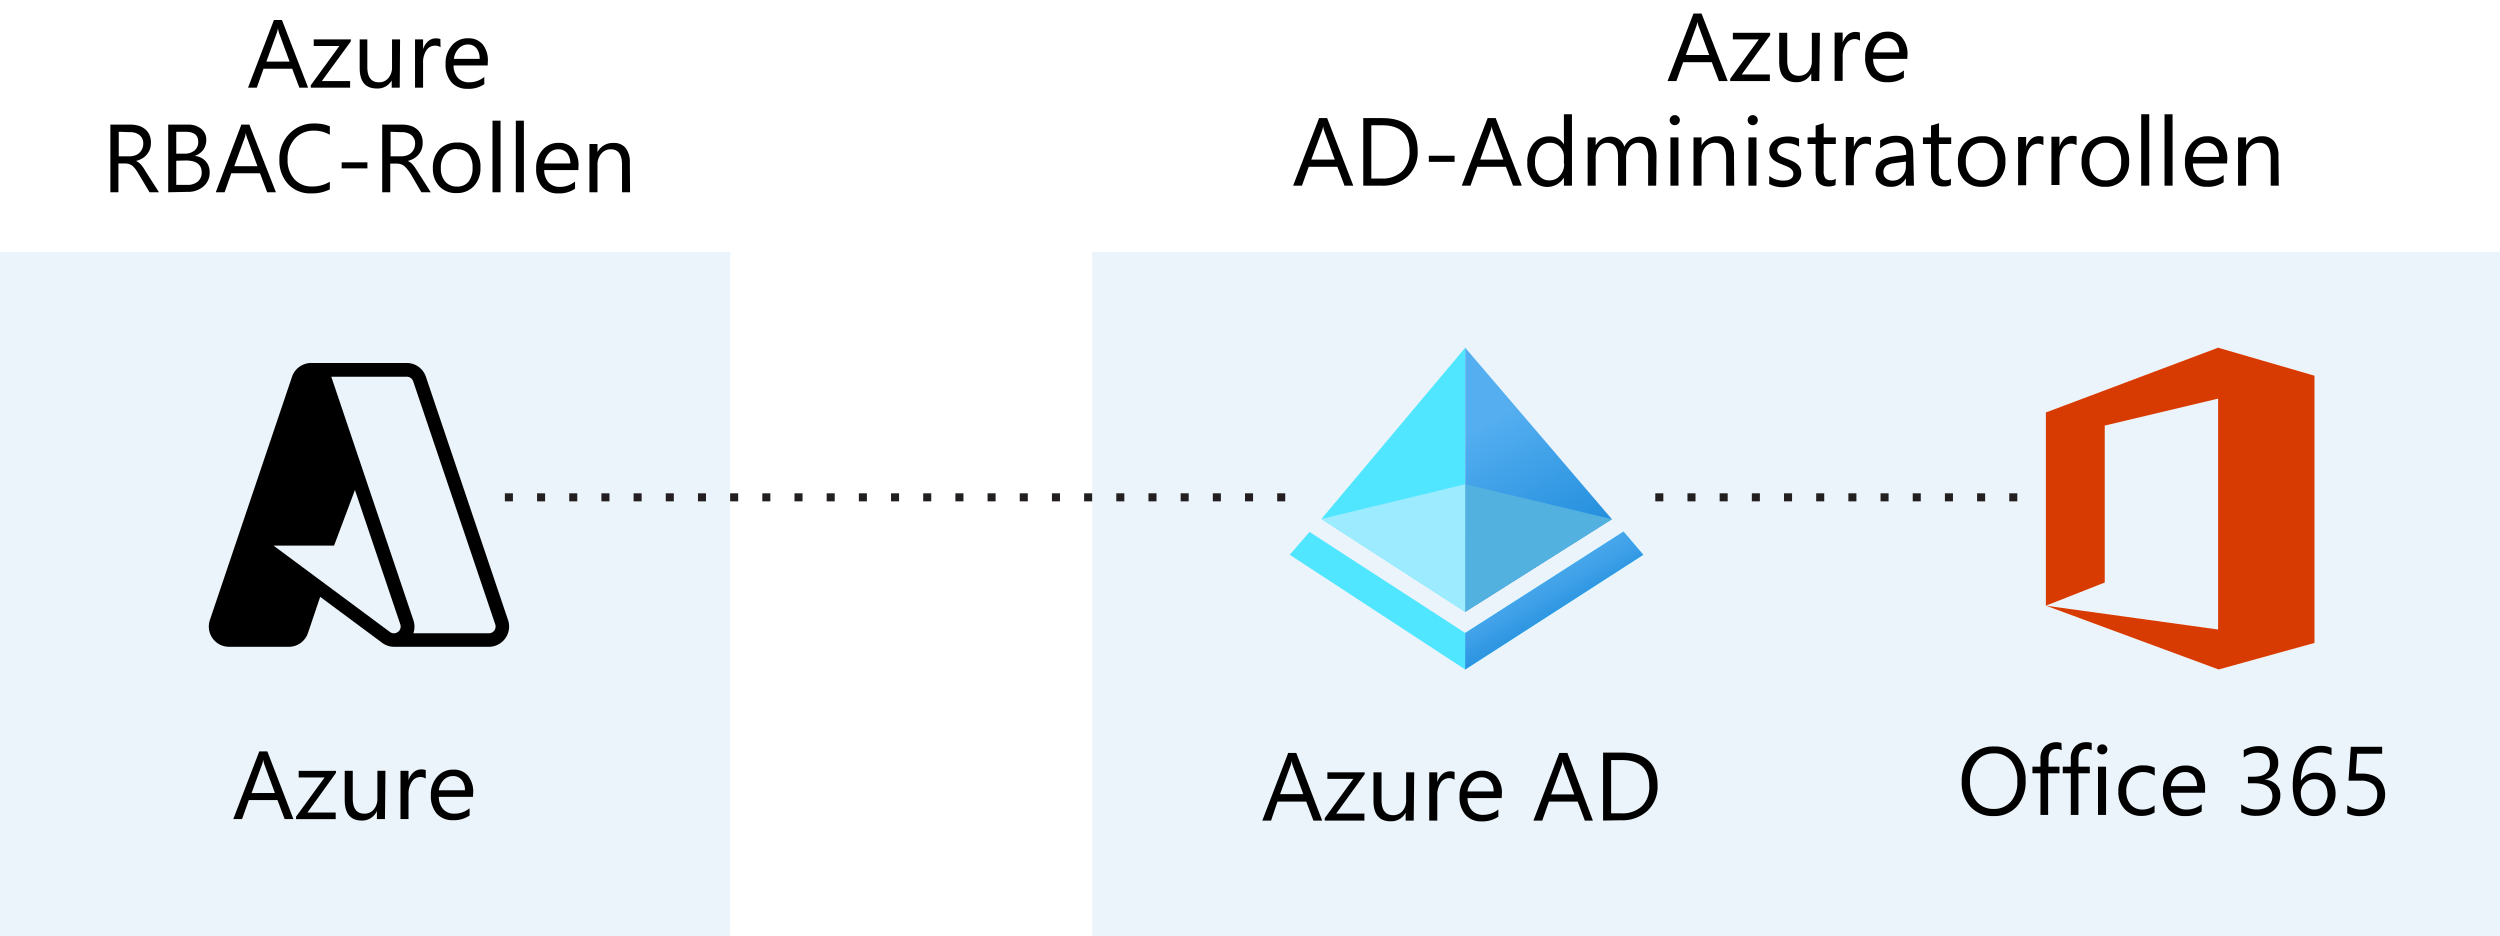 <svg xmlns="http://www.w3.org/2000/svg" xmlns:xlink="http://www.w3.org/1999/xlink" viewBox="0 0 310.76 116.32"><defs><style>.cls-1{fill:#fff;}.cls-2{fill:#0072c6;opacity:0.08;isolation:isolate;}.cls-3{fill:#d83b01;}.cls-4{fill:#50e6ff;}.cls-5{fill:url(#linear-gradient);}.cls-6{fill:#53b1e0;}.cls-7{fill:#9cebff;}.cls-8{fill:url(#linear-gradient-2);}.cls-9{fill:#231f20;}.cls-10{fill:#1e1e1e;}.cls-11{fill-rule:evenodd;}</style><linearGradient id="linear-gradient" x1="192.69" y1="328.39" x2="181.38" y2="306.98" gradientTransform="translate(0 -255.36)" gradientUnits="userSpaceOnUse"><stop offset="0" stop-color="#1988d9"/><stop offset="0.9" stop-color="#54aef0"/></linearGradient><linearGradient id="linear-gradient-2" x1="187.82" y1="322.17" x2="195.63" y2="335.65" gradientTransform="translate(0 -255.36)" gradientUnits="userSpaceOnUse"><stop offset="0.1" stop-color="#54aef0"/><stop offset="0.29" stop-color="#4fabee"/><stop offset="0.51" stop-color="#41a2e9"/><stop offset="0.74" stop-color="#2a93e0"/><stop offset="0.88" stop-color="#1988d9"/></linearGradient></defs><g id="source"><rect id="rect234" class="cls-1" x="-0.56" width="311.32" height="116.32"/><g id="g240"><rect id="rect236" class="cls-1" y="31.32" width="90.76" height="85"/><rect id="rect238" class="cls-2" y="31.32" width="90.76" height="85"/></g><g id="g246"><rect id="rect242" class="cls-1" x="135.76" y="31.32" width="175" height="85"/><rect id="rect244" class="cls-2" x="135.76" y="31.32" width="175" height="85"/></g><g id="g258"><polygon id="polygon254" class="cls-1" points="254.31 51.27 254.32 75.29 261.62 72.44 261.62 52.89 275.77 49.5 275.77 78.25 254.33 75.29 275.77 83.21 275.77 83.22 287.67 79.92 287.67 79.89 287.68 79.89 287.68 79.89 287.67 79.88 287.67 46.66 275.77 43.22 254.37 51.26 254.31 51.27"/><polygon id="polygon256" class="cls-3" points="275.78 83.22 254.32 75.29 275.72 78.25 275.72 49.55 261.63 52.9 261.63 72.41 254.31 75.29 254.31 51.27 275.72 43.22 287.7 46.7 287.7 79.92 275.78 83.22"/></g><g id="g274"><polygon id="polygon260" class="cls-4" points="201.81 66.08 204.27 68.96 182.13 83.22 160.32 68.96 162.78 66.12 182.13 78.68 201.81 66.08"/><polygon id="polygon262" class="cls-1" points="200.37 64.54 182.13 76.06 164.25 64.51 182.13 43.22 200.37 64.54"/><polygon id="polygon264" class="cls-4" points="164.25 64.51 182.13 43.22 182.13 76.06 164.25 64.51"/><polygon id="polygon266" class="cls-5" points="200.37 64.54 182.13 43.22 182.13 76.06 200.37 64.54"/><polygon id="polygon268" class="cls-6" points="182.13 76.06 182.13 60.19 200.37 64.54 182.13 76.06"/><polygon id="polygon270" class="cls-7" points="182.13 60.19 182.13 76.06 164.25 64.51 182.13 60.19"/><polygon id="polygon272" class="cls-8" points="201.81 66.08 182.13 78.68 182.13 83.22 204.27 68.96 201.81 66.08"/></g><path id="path276" class="cls-9" d="M159.76,62.32h-1v-1h1Zm-4,0h-1v-1h1Zm-4,0h-1v-1h1Zm-4,0h-1v-1h1Zm-4,0h-1v-1h1Zm-4,0h-1v-1h1Zm-4,0h-1v-1h1Zm-4,0h-1v-1h1Zm-4,0h-1v-1h1Zm-4,0h-1v-1h1Zm-4,0h-1v-1h1Zm-4,0h-1v-1h1Zm-4,0h-1v-1h1Zm-4,0h-1v-1h1Zm-4,0h-1v-1h1Zm-4,0h-1v-1h1Zm-4,0h-1v-1h1Zm-4,0h-1v-1h1Zm-4,0h-1v-1h1Zm-4,0h-1v-1h1Zm-4,0h-1v-1h1Zm-4,0h-1v-1h1Zm-4,0h-1v-1h1Zm-4,0h-1v-1h1Zm-4,0h-1v-1h1Z"/><path id="path278" class="cls-9" d="M250.76,62.32h-1v-1h1Zm-4,0h-1v-1h1Zm-4,0h-1v-1h1Zm-4,0h-1v-1h1Zm-4,0h-1v-1h1Zm-4,0h-1v-1h1Zm-4,0h-1v-1h1Zm-4,0h-1v-1h1Zm-4,0h-1v-1h1Zm-4,0h-1v-1h1Zm-4,0h-1v-1h1Zm-4,0h-1v-1h1Z"/><g id="Text"><g id="g291"><path id="path281" class="cls-10" d="M37.78,101.32H36.69L35.8,99H32.24l-.84,2.36H30.3L33.53,93h1Zm-2.3-3.24L34.16,94.5a3.5,3.5,0,0,1-.13-.56h0a3.53,3.53,0,0,1-.14.56l-1.3,3.58Z"/><path id="path283" class="cls-10" d="M43.07,95.59l-3.55,4.91H43v.82H38.11V101l3.55-4.88H38.44V95.3h4.63Z"/><path id="path285" class="cls-10" d="M49.17,101.32h-1v-.95h0a2,2,0,0,1-1.85,1.09c-1.43,0-2.14-.85-2.14-2.56V95.32h1v3.43c0,1.27.49,1.9,1.45,1.9a1.47,1.47,0,0,0,1.16-.52,2,2,0,0,0,.46-1.35V95.32h1Z"/><path id="path287" class="cls-10" d="M54.23,96.29a1.15,1.15,0,0,0-.72-.19,1.22,1.22,0,0,0-1,.58,2.59,2.59,0,0,0-.41,1.58v3.06h-1v-6h1v1.23h0a2.11,2.11,0,0,1,.63-1,1.41,1.41,0,0,1,.94-.36,1.58,1.58,0,0,1,.57.08Z"/><path id="path289" class="cls-10" d="M60.1,98.56H55.86a2.29,2.29,0,0,0,.54,1.55,1.88,1.88,0,0,0,1.42.54,2.87,2.87,0,0,0,1.86-.67v.9a3.37,3.37,0,0,1-2.09.58,2.52,2.52,0,0,1-2-.82,3.35,3.35,0,0,1-.72-2.3,3.28,3.28,0,0,1,.79-2.28,2.54,2.54,0,0,1,2-.88,2.28,2.28,0,0,1,1.83.76,3.26,3.26,0,0,1,.64,2.11Zm-1-.82a2,2,0,0,0-.41-1.29A1.35,1.35,0,0,0,57.62,96a1.57,1.57,0,0,0-1.16.48,2.16,2.16,0,0,0-.58,1.27Z"/></g><g id="g311"><path id="path293" class="cls-10" d="M248.5,101.46a3.68,3.68,0,0,1-2.86-1.18,4.4,4.4,0,0,1-1.07-3.06A4.62,4.62,0,0,1,245.66,94a3.85,3.85,0,0,1,3-1.2,3.62,3.62,0,0,1,2.8,1.17,4.35,4.35,0,0,1,1,3,4.59,4.59,0,0,1-1.09,3.25A3.73,3.73,0,0,1,248.5,101.46Zm.07-7.79a2.72,2.72,0,0,0-2.15,1,4.28,4.28,0,0,0,0,5,2.61,2.61,0,0,0,2.1.94,2.77,2.77,0,0,0,2.18-.9,3.65,3.65,0,0,0,.8-2.52,3.92,3.92,0,0,0-.77-2.58A2.67,2.67,0,0,0,248.57,93.67Z"/><path id="path295" class="cls-10" d="M257,93.28a1.2,1.2,0,0,0-.64-.16c-.67,0-1,.42-1,1.27v.93h1.41v.82h-1.41v5.18h-1V96.14h-1v-.82h1v-1a2.08,2.08,0,0,1,.54-1.5,2.12,2.12,0,0,1,2.06-.44Z"/><path id="path297" class="cls-10" d="M260.76,93.28a1.2,1.2,0,0,0-.64-.16c-.67,0-1,.42-1,1.27v.93h1.41v.82h-1.41v5.18h-1V96.14h-1v-.82h1v-1a2,2,0,0,1,.55-1.5,1.86,1.86,0,0,1,1.36-.54,2.08,2.08,0,0,1,.7.1Z"/><path id="path299" class="cls-10" d="M262,93.79a.61.61,0,0,1-.44-.17.63.63,0,0,1-.18-.45.55.55,0,0,1,.18-.44.6.6,0,0,1,.44-.18.63.63,0,0,1,.45.18.55.55,0,0,1,.18.44.59.59,0,0,1-.18.44A.63.63,0,0,1,262,93.79Zm.47,7.53h-1v-6h1Z"/><path id="path301" class="cls-10" d="M268.54,101a3,3,0,0,1-1.64.42,2.73,2.73,0,0,1-2.07-.84,3,3,0,0,1-.79-2.16,3.36,3.36,0,0,1,.85-2.38,3,3,0,0,1,2.27-.9,3.23,3.23,0,0,1,1.4.29v1a2.45,2.45,0,0,0-1.43-.47,1.9,1.9,0,0,0-1.51.66,2.48,2.48,0,0,0-.59,1.73,2.39,2.39,0,0,0,.55,1.66,1.91,1.91,0,0,0,1.49.61,2.4,2.4,0,0,0,1.47-.52Z"/><path id="path303" class="cls-10" d="M274.82,98.56h-4.24a2.29,2.29,0,0,0,.54,1.55,1.88,1.88,0,0,0,1.42.54,2.87,2.87,0,0,0,1.86-.67v.9a3.37,3.37,0,0,1-2.09.58,2.52,2.52,0,0,1-2-.82,3.35,3.35,0,0,1-.72-2.3,3.28,3.28,0,0,1,.79-2.28,2.54,2.54,0,0,1,2-.88,2.26,2.26,0,0,1,1.82.76,3.19,3.19,0,0,1,.65,2.11Zm-1-.82a1.89,1.89,0,0,0-.4-1.29,1.39,1.39,0,0,0-1.1-.46,1.56,1.56,0,0,0-1.15.48,2.24,2.24,0,0,0-.59,1.27Z"/><path id="path305" class="cls-10" d="M284.17,98.94a2.46,2.46,0,0,1-.21,1,2.28,2.28,0,0,1-.61.8,2.73,2.73,0,0,1-.93.51,4.06,4.06,0,0,1-1.2.18,3.53,3.53,0,0,1-1.91-.45v-1a3,3,0,0,0,1.94.66,2.42,2.42,0,0,0,.8-.11,1.79,1.79,0,0,0,.61-.32,1.39,1.39,0,0,0,.39-.51,1.71,1.71,0,0,0,.14-.67c0-1.1-.79-1.65-2.35-1.65h-.69v-.81h.66c1.38,0,2.07-.52,2.07-1.55s-.53-1.43-1.58-1.43a2.73,2.73,0,0,0-1.67.6v-.93a3.65,3.65,0,0,1,1.91-.48,2.81,2.81,0,0,1,.95.14,2.34,2.34,0,0,1,.74.41,1.93,1.93,0,0,1,.47.63,2.11,2.11,0,0,1,.17.82,2,2,0,0,1-1.68,2.13h0a2.7,2.7,0,0,1,.79.2,2.39,2.39,0,0,1,.63.42,2.11,2.11,0,0,1,.41.61A1.84,1.84,0,0,1,284.17,98.94Z"/><path id="path307" class="cls-10" d="M291,98.65a2.9,2.9,0,0,1-.2,1.13,2.6,2.6,0,0,1-1.38,1.48,2.6,2.6,0,0,1-1.06.2,2.34,2.34,0,0,1-1.13-.26,2.3,2.3,0,0,1-.85-.76,3.63,3.63,0,0,1-.53-1.21,6.26,6.26,0,0,1-.18-1.61,7.5,7.5,0,0,1,.24-2,4.8,4.8,0,0,1,.69-1.53,3.33,3.33,0,0,1,1.08-1,2.88,2.88,0,0,1,1.41-.34,3.34,3.34,0,0,1,1.4.24v.9a3,3,0,0,0-1.37-.33,2,2,0,0,0-1,.25,2.38,2.38,0,0,0-.77.71,3.48,3.48,0,0,0-.5,1.11,5.87,5.87,0,0,0-.17,1.45h0a2,2,0,0,1,1.91-1,2.65,2.65,0,0,1,1,.19,2.13,2.13,0,0,1,.76.53,2.27,2.27,0,0,1,.48.82A2.79,2.79,0,0,1,291,98.65Zm-1,.13a2.55,2.55,0,0,0,0-.78,1.77,1.77,0,0,0-.32-.59,1.37,1.37,0,0,0-.51-.38,1.68,1.68,0,0,0-.7-.13,1.65,1.65,0,0,0-.66.13,1.64,1.64,0,0,0-.53.37,1.7,1.7,0,0,0-.34.54,1.61,1.61,0,0,0-.13.65,2.79,2.79,0,0,0,.12.81,2.32,2.32,0,0,0,.35.66,1.41,1.41,0,0,0,.53.44,1.34,1.34,0,0,0,.68.16,1.65,1.65,0,0,0,.66-.13,1.39,1.39,0,0,0,.51-.39,1.63,1.63,0,0,0,.33-.59,2.22,2.22,0,0,0,.07-.77Z"/><path id="path309" class="cls-10" d="M297.2,98.75a3.09,3.09,0,0,1-.21,1.12,2.53,2.53,0,0,1-.6.85,2.62,2.62,0,0,1-.94.55,3.62,3.62,0,0,1-1.22.19,3.42,3.42,0,0,1-1.75-.35v-1a3.24,3.24,0,0,0,1.76.55,2.27,2.27,0,0,0,.82-.13,1.73,1.73,0,0,0,.62-.38,1.44,1.44,0,0,0,.4-.58,2.11,2.11,0,0,0,.14-.74,1.62,1.62,0,0,0-.55-1.29,2.41,2.41,0,0,0-1.6-.46h-1.43l.29-4.21h3.89v.86h-3.06l-.17,2.47h.78a3.44,3.44,0,0,1,1.19.18,2.38,2.38,0,0,1,.89.5,1.94,1.94,0,0,1,.56.79A2.83,2.83,0,0,1,297.2,98.75Z"/></g><g id="g327"><path id="path313" class="cls-10" d="M165,101.32h-1.09L163,99h-3.56l-.84,2.36h-1.1l3.22-8.4h1Zm-2.3-3.24-1.32-3.58a2.68,2.68,0,0,1-.13-.56h0a3.53,3.53,0,0,1-.14.56l-1.31,3.58Z"/><path id="path315" class="cls-10" d="M170.27,95.59l-3.55,4.91h3.51v.82h-4.92V101l3.55-4.88h-3.22V95.3h4.63Z"/><path id="path317" class="cls-10" d="M176.36,101.32h-1v-.95h0a2,2,0,0,1-1.85,1.09c-1.43,0-2.15-.85-2.15-2.56V95.32h1v3.43c0,1.27.48,1.9,1.45,1.9a1.47,1.47,0,0,0,1.16-.52,2,2,0,0,0,.45-1.35V95.32h1Z"/><path id="path319" class="cls-10" d="M181.43,96.29a1.15,1.15,0,0,0-.72-.19,1.2,1.2,0,0,0-1,.58,2.67,2.67,0,0,0-.42,1.58v3.06h-1v-6h1v1.23h0a2,2,0,0,1,.62-1,1.47,1.47,0,0,1,1-.36,1.58,1.58,0,0,1,.57.08Z"/><path id="path321" class="cls-10" d="M187.3,98.56h-4.24a2.29,2.29,0,0,0,.54,1.55,1.88,1.88,0,0,0,1.42.54,2.93,2.93,0,0,0,1.86-.67v.9a3.45,3.45,0,0,1-2.09.58,2.52,2.52,0,0,1-2-.82,3.36,3.36,0,0,1-.73-2.3,3.29,3.29,0,0,1,.8-2.28,2.54,2.54,0,0,1,2-.88,2.26,2.26,0,0,1,1.82.76,3.19,3.19,0,0,1,.65,2.11Zm-1-.82a2,2,0,0,0-.4-1.29,1.39,1.39,0,0,0-1.1-.46,1.56,1.56,0,0,0-1.15.48,2.24,2.24,0,0,0-.59,1.27Z"/><path id="path323" class="cls-10" d="M198.67,101.32h-1.09L196.69,99h-3.56l-.84,2.36h-1.1l3.23-8.4h1Zm-2.3-3.24-1.32-3.58a3.5,3.5,0,0,1-.13-.56h0a3.53,3.53,0,0,1-.14.56l-1.3,3.58Z"/><path id="path325" class="cls-10" d="M199.91,101.32v-8.4h2.32q4.44,0,4.44,4.09a4.13,4.13,0,0,1-1.24,3.13,4.61,4.61,0,0,1-3.3,1.18Zm1-7.51v6.62h1.25a3.55,3.55,0,0,0,2.58-.89,3.31,3.31,0,0,0,.92-2.5c0-2.16-1.15-3.23-3.44-3.23Z"/></g><g id="g357"><path id="path329" class="cls-10" d="M22,10.2H20.93L20,7.85H16.48l-.84,2.35h-1.1l3.23-8.4h1ZM19.72,7,18.4,3.38a3.5,3.5,0,0,1-.13-.56h0a3.53,3.53,0,0,1-.14.56L16.81,7Z"/><path id="path331" class="cls-10" d="M27.31,4.48l-3.55,4.9h3.52v.82H22.35V9.9L25.9,5H22.68V4.2h4.63Z"/><path id="path333" class="cls-10" d="M33.4,10.2h-1V9.25h0a2,2,0,0,1-1.85,1.09c-1.43,0-2.15-.85-2.15-2.55V4.2h1V7.63c0,1.27.48,1.9,1.45,1.9A1.46,1.46,0,0,0,32,9a2,2,0,0,0,.45-1.35V4.2h1Z"/><path id="path335" class="cls-10" d="M38.47,5.17A1.14,1.14,0,0,0,37.75,5a1.2,1.2,0,0,0-1,.58,2.66,2.66,0,0,0-.41,1.58v3h-1v-6h1V5.44h0a2.11,2.11,0,0,1,.63-1,1.4,1.4,0,0,1,.94-.35,1.58,1.58,0,0,1,.57.08Z"/><path id="path337" class="cls-10" d="M44.34,7.44H40.1A2.27,2.27,0,0,0,40.64,9a1.88,1.88,0,0,0,1.42.54,3,3,0,0,0,1.86-.66v.9a3.45,3.45,0,0,1-2.09.57,2.52,2.52,0,0,1-2-.82,3.35,3.35,0,0,1-.72-2.3A3.28,3.28,0,0,1,39.9,5a2.54,2.54,0,0,1,2-.88,2.26,2.26,0,0,1,1.82.76A3.24,3.24,0,0,1,44.37,7Zm-1-.81a1.9,1.9,0,0,0-.4-1.3,1.39,1.39,0,0,0-1.1-.46,1.52,1.52,0,0,0-1.15.49,2.18,2.18,0,0,0-.59,1.27Z"/><path id="path339" class="cls-10" d="M55.23,10.2H54.06L52.65,7.85a4.92,4.92,0,0,0-.37-.56,2.22,2.22,0,0,0-.37-.38,1.47,1.47,0,0,0-.41-.22,2.07,2.07,0,0,0-.5-.06h-.81V10.2h-1V1.8H51.7a3.06,3.06,0,0,1,1,.14,2.24,2.24,0,0,1,.81.42,1.94,1.94,0,0,1,.54.7,2.29,2.29,0,0,1,.19,1,2.44,2.44,0,0,1-.13.8,1.9,1.9,0,0,1-.38.66,2.48,2.48,0,0,1-.58.49,3.45,3.45,0,0,1-.77.31h0a2,2,0,0,1,.66.5c.1.12.19.24.28.37s.19.3.3.49Zm-5-7.51V5.74h1.34a2.25,2.25,0,0,0,.68-.11,1.64,1.64,0,0,0,.54-.32,1.53,1.53,0,0,0,.36-.51,1.79,1.79,0,0,0,.13-.68,1.32,1.32,0,0,0-.44-1.05,1.9,1.9,0,0,0-1.26-.38Z"/><path id="path341" class="cls-10" d="M56.39,10.2V1.8h2.39a2.65,2.65,0,0,1,1.72.53,1.71,1.71,0,0,1,.64,1.39A2.08,2.08,0,0,1,60.76,5a2.08,2.08,0,0,1-1.07.75h0a2.12,2.12,0,0,1,1.36.64,2,2,0,0,1,.51,1.41,2.18,2.18,0,0,1-.77,1.74,2.86,2.86,0,0,1-2,.67Zm1-7.51V5.4h1A1.92,1.92,0,0,0,59.65,5a1.32,1.32,0,0,0,.46-1.1c0-.81-.54-1.22-1.61-1.22Zm0,3.6v3h1.34a2,2,0,0,0,1.34-.41,1.4,1.4,0,0,0,.48-1.12c0-1-.68-1.49-2-1.49Z"/><path id="path343" class="cls-10" d="M69.77,10.2H68.68l-.89-2.35H64.23l-.84,2.35h-1.1l3.22-8.4h1ZM67.47,7,66.15,3.38A2.73,2.73,0,0,1,66,2.82h0a2.68,2.68,0,0,1-.13.56L64.55,7Z"/><path id="path345" class="cls-10" d="M76.49,9.85a4.9,4.9,0,0,1-2.32.49A3.73,3.73,0,0,1,71.3,9.19a4.29,4.29,0,0,1-1.08-3A4.44,4.44,0,0,1,71.43,2.9a4.09,4.09,0,0,1,3.08-1.24,4.9,4.9,0,0,1,2,.34V3a4,4,0,0,0-2-.5,3,3,0,0,0-2.35,1,3.6,3.6,0,0,0-.9,2.58,3.54,3.54,0,0,0,.84,2.45,2.89,2.89,0,0,0,2.21.91,4.1,4.1,0,0,0,2.19-.57Z"/><path id="path347" class="cls-10" d="M37.12,18.37a1.25,1.25,0,0,0-.73-.19,1.22,1.22,0,0,0-1,.58A2.74,2.74,0,0,0,35,20.34V23.4H34v-6h1v1.24h0a2.1,2.1,0,0,1,.62-1,1.43,1.43,0,0,1,1-.35,1.58,1.58,0,0,1,.57.08Z"/><path id="path349" class="cls-10" d="M40.67,23.54a2.77,2.77,0,0,1-2.12-.84,3.1,3.1,0,0,1-.8-2.23,3.24,3.24,0,0,1,.83-2.36,3,3,0,0,1,2.23-.85,2.72,2.72,0,0,1,2.1.83,3.29,3.29,0,0,1,.75,2.29,3.24,3.24,0,0,1-.81,2.3A2.86,2.86,0,0,1,40.67,23.54Zm.07-5.47a1.8,1.8,0,0,0-1.46.63,2.6,2.6,0,0,0-.54,1.74,2.48,2.48,0,0,0,.54,1.68,1.88,1.88,0,0,0,1.46.61,1.78,1.78,0,0,0,1.43-.6,2.6,2.6,0,0,0,.5-1.72,2.61,2.61,0,0,0-.5-1.73A1.73,1.73,0,0,0,40.74,18.07Z"/><path id="path351" class="cls-10" d="M46.15,23.4h-1V14.52h1Z"/><path id="path353" class="cls-10" d="M52.92,20.64H48.69a2.2,2.2,0,0,0,.54,1.55,1.84,1.84,0,0,0,1.41.54,3,3,0,0,0,1.87-.66V23a3.48,3.48,0,0,1-2.1.57,2.52,2.52,0,0,1-2-.82,3.36,3.36,0,0,1-.73-2.3,3.28,3.28,0,0,1,.79-2.28,2.56,2.56,0,0,1,2-.88,2.26,2.26,0,0,1,1.82.76,3.17,3.17,0,0,1,.64,2.12Zm-1-.81a2,2,0,0,0-.4-1.3,1.39,1.39,0,0,0-1.1-.46,1.54,1.54,0,0,0-1.16.49,2.16,2.16,0,0,0-.58,1.27Z"/><path id="path355" class="cls-10" d="M54,23.18v-1a2.86,2.86,0,0,0,1.73.58c.84,0,1.27-.28,1.27-.84a.84.84,0,0,0-.11-.41,1,1,0,0,0-.29-.29,1.85,1.85,0,0,0-.44-.23l-.53-.22a6.29,6.29,0,0,1-.7-.32,2.34,2.34,0,0,1-.51-.36,1.41,1.41,0,0,1-.3-.46A1.68,1.68,0,0,1,54,19a1.34,1.34,0,0,1,.2-.75,1.78,1.78,0,0,1,.51-.55,2.58,2.58,0,0,1,.74-.33,3.48,3.48,0,0,1,.85-.11,3.36,3.36,0,0,1,1.4.27v1a2.77,2.77,0,0,0-1.53-.43,2,2,0,0,0-.48.06,1.43,1.43,0,0,0-.38.17.88.88,0,0,0-.24.27.81.81,0,0,0-.08.34,1.1,1.1,0,0,0,.08.4,1.12,1.12,0,0,0,.25.28,1.94,1.94,0,0,0,.4.22l.53.22a5.78,5.78,0,0,1,.72.31,3.17,3.17,0,0,1,.54.36,1.45,1.45,0,0,1,.34.47,1.36,1.36,0,0,1,.12.63,1.39,1.39,0,0,1-.2.77,1.68,1.68,0,0,1-.52.54,2.15,2.15,0,0,1-.76.33,3.8,3.8,0,0,1-.89.1A3.41,3.41,0,0,1,54,23.18Z"/></g><g id="g409"><path id="path359" class="cls-10" d="M205.94,10.2h-1.09L204,7.85h-3.6l-.84,2.35h-1.1l3.23-8.4h1ZM203.64,7l-1.32-3.58a3.5,3.5,0,0,1-.13-.56h0a3.53,3.53,0,0,1-.14.56L200.72,7Z"/><path id="path361" class="cls-10" d="M211.23,4.48l-3.55,4.9h3.51v.82h-4.92V9.9L209.82,5H206.6V4.2h4.63Z"/><path id="path363" class="cls-10" d="M217.32,10.2h-1V9.25h0a2,2,0,0,1-1.85,1.09c-1.43,0-2.15-.85-2.15-2.55V4.2h1V7.63c0,1.27.48,1.9,1.45,1.9A1.47,1.47,0,0,0,215.91,9a2,2,0,0,0,.45-1.35V4.2h1Z"/><path id="path365" class="cls-10" d="M222.39,5.17a1.15,1.15,0,0,0-.72-.19,1.2,1.2,0,0,0-1,.58,2.67,2.67,0,0,0-.42,1.58V10.2h-1v-6h1V5.44h0a2.1,2.1,0,0,1,.62-1,1.63,1.63,0,0,1,1.52-.27Z"/><path id="path367" class="cls-10" d="M228.26,7.44H224A2.24,2.24,0,0,0,224.56,9a1.88,1.88,0,0,0,1.42.54,3,3,0,0,0,1.86-.66v.9a3.45,3.45,0,0,1-2.09.57,2.52,2.52,0,0,1-2-.82,3.35,3.35,0,0,1-.72-2.3A3.28,3.28,0,0,1,223.82,5a2.54,2.54,0,0,1,2-.88,2.26,2.26,0,0,1,1.82.76A3.24,3.24,0,0,1,228.29,7Zm-1-.81a1.9,1.9,0,0,0-.4-1.3,1.39,1.39,0,0,0-1.1-.46,1.52,1.52,0,0,0-1.15.49A2.17,2.17,0,0,0,224,6.63Z"/><path id="path369" class="cls-10" d="M239.63,10.2h-1.09l-.89-2.35h-3.56l-.84,2.35h-1.1l3.23-8.4h1ZM237.33,7,236,3.38a3.5,3.5,0,0,1-.13-.56h0a3.53,3.53,0,0,1-.14.56L234.42,7Z"/><path id="path371" class="cls-10" d="M240.87,10.2V1.8h2.32q4.44,0,4.44,4.09A4.13,4.13,0,0,1,246.4,9a4.57,4.57,0,0,1-3.31,1.18Zm1-7.51V9.31h1.26a3.56,3.56,0,0,0,2.57-.88,3.33,3.33,0,0,0,.92-2.51c0-2.15-1.15-3.22-3.44-3.23Z"/><path id="path373" class="cls-10" d="M178.73,23.4h-1v-.94h0a2.19,2.19,0,0,1-3,.77l-.24-.16a1.67,1.67,0,0,1-.51-1.26c0-1.12.66-1.78,2-2l1.8-.25q0-1.53-1.23-1.53a3,3,0,0,0-2,.74v-1a3.8,3.8,0,0,1,2-.56c1.41,0,2.11.75,2.11,2.24Zm-1-3-1.44.2a2.24,2.24,0,0,0-1,.33,1.1,1.1,0,0,0,0,1.56h0a1.23,1.23,0,0,0,.84.27,1.54,1.54,0,0,0,1.18-.5,1.75,1.75,0,0,0,.46-1.27Z"/><path id="path375" class="cls-10" d="M185.67,23.4h-1v-1h0a2.2,2.2,0,0,1-2.06,1.16,2.26,2.26,0,0,1-1.81-.8,3.35,3.35,0,0,1-.68-2.2,3.58,3.58,0,0,1,.75-2.38,2.48,2.48,0,0,1,2-.9,1.9,1.9,0,0,1,1.8,1h0V14.52h1Zm-1-2.71V19.8a1.7,1.7,0,0,0-.48-1.23,1.61,1.61,0,0,0-1.21-.5,1.66,1.66,0,0,0-1.39.64,2.85,2.85,0,0,0-.5,1.79,2.57,2.57,0,0,0,.48,1.63,1.6,1.6,0,0,0,1.3.6,1.62,1.62,0,0,0,1.3-.58,2.06,2.06,0,0,0,.53-1.46Z"/><path id="path377" class="cls-10" d="M196.13,23.4h-1V20a2.61,2.61,0,0,0-.31-1.45,1.17,1.17,0,0,0-1-.44,1.3,1.3,0,0,0-1,.56,2.18,2.18,0,0,0-.43,1.35V23.4h-1V19.84c0-1.18-.45-1.77-1.36-1.77a1.27,1.27,0,0,0-1,.53,2.2,2.2,0,0,0-.41,1.38V23.4h-1v-6h1v1h0a2,2,0,0,1,1.86-1.09,1.73,1.73,0,0,1,1.07.34,1.75,1.75,0,0,1,.63.9,2.12,2.12,0,0,1,2-1.24c1.32,0,2,.82,2,2.44Z"/><path id="path379" class="cls-10" d="M198.44,15.88a.6.6,0,0,1-.44-.18.59.59,0,0,1-.18-.44.63.63,0,0,1,.18-.45.6.6,0,0,1,.44-.18.62.62,0,0,1,.63.63.6.6,0,0,1-.18.44A.63.63,0,0,1,198.44,15.88Zm.47,7.52h-1v-6h1Z"/><path id="path381" class="cls-10" d="M205.83,23.4h-1V20c0-1.27-.46-1.91-1.39-1.91a1.5,1.5,0,0,0-1.19.54,2,2,0,0,0-.48,1.37v3.4h-1v-6h1v1h0a2.16,2.16,0,0,1,2-1.14,1.8,1.8,0,0,1,1.5.64,2.79,2.79,0,0,1,.52,1.83Z"/><path id="path383" class="cls-10" d="M208.14,15.88a.61.61,0,0,1-.62-.6v0a.63.63,0,0,1,.18-.45.59.59,0,0,1,.44-.18.6.6,0,0,1,.44.18.55.55,0,0,1,.19.45.6.6,0,0,1-.19.44A.6.6,0,0,1,208.14,15.88Zm.47,7.52h-1v-6h1Z"/><path id="path385" class="cls-10" d="M210.19,23.18v-1a2.84,2.84,0,0,0,1.73.58q1.26,0,1.26-.84a.67.67,0,0,0-.11-.41,1,1,0,0,0-.29-.29,1.78,1.78,0,0,0-.43-.23l-.54-.22a6.29,6.29,0,0,1-.7-.32,2.54,2.54,0,0,1-.5-.36,1.44,1.44,0,0,1-.31-.46,1.55,1.55,0,0,1-.1-.6,1.42,1.42,0,0,1,.19-.75,1.71,1.71,0,0,1,.52-.55,2.53,2.53,0,0,1,.73-.33,3.56,3.56,0,0,1,.86-.11,3.32,3.32,0,0,1,1.39.27v1a2.71,2.71,0,0,0-1.52-.43,2,2,0,0,0-.49.06,1.24,1.24,0,0,0-.37.17.78.78,0,0,0-.24.27.67.67,0,0,0-.09.34.9.9,0,0,0,.09.4,1,1,0,0,0,.25.28,1.94,1.94,0,0,0,.4.22l.53.22a6.36,6.36,0,0,1,.71.31,3.17,3.17,0,0,1,.54.36,1.35,1.35,0,0,1,.35.47,1.36,1.36,0,0,1,.12.63,1.58,1.58,0,0,1-.2.77,1.61,1.61,0,0,1-.53.54,2.1,2.1,0,0,1-.75.33,3.88,3.88,0,0,1-.9.1A3.32,3.32,0,0,1,210.19,23.18Z"/><path id="path387" class="cls-10" d="M218.43,23.34a1.87,1.87,0,0,1-.9.19c-1.05,0-1.58-.59-1.58-1.76V18.22h-1V17.4h1V15.94l1-.31V17.4h1.52v.82H217V21.6a1.38,1.38,0,0,0,.21.86.79.79,0,0,0,.68.26,1,1,0,0,0,.63-.2Z"/><path id="path389" class="cls-10" d="M222.84,18.37a1.25,1.25,0,0,0-.73-.19,1.22,1.22,0,0,0-1,.58,2.66,2.66,0,0,0-.41,1.58V23.4h-1v-6h1v1.24h0a2.11,2.11,0,0,1,.63-1,1.4,1.4,0,0,1,.94-.35,1.63,1.63,0,0,1,.58.08Z"/><path id="path391" class="cls-10" d="M228.18,23.4h-1v-.94h0a2.19,2.19,0,0,1-3,.77l-.24-.16a1.66,1.66,0,0,1-.5-1.26c0-1.12.66-1.78,2-2l1.79-.25Q227.22,18,226,18a3,3,0,0,0-2,.74v-1a3.8,3.8,0,0,1,2-.56c1.41,0,2.12.75,2.12,2.24Zm-1-3-1.44.2a2.24,2.24,0,0,0-1,.33,1.1,1.1,0,0,0,0,1.56h0a1.23,1.23,0,0,0,.84.27,1.54,1.54,0,0,0,1.18-.5,1.75,1.75,0,0,0,.46-1.27Z"/><path id="path393" class="cls-10" d="M232.77,23.34a1.87,1.87,0,0,1-.9.19c-1.05,0-1.57-.59-1.57-1.76V18.22h-1V17.4h1V15.94l1-.31V17.4h1.51v.82H231.3V21.6a1.52,1.52,0,0,0,.2.86.79.79,0,0,0,.68.26,1,1,0,0,0,.63-.2Z"/><path id="path395" class="cls-10" d="M236.56,23.54a2.77,2.77,0,0,1-2.12-.84,3.1,3.1,0,0,1-.8-2.23,3.24,3.24,0,0,1,.83-2.36,3,3,0,0,1,2.23-.85,2.72,2.72,0,0,1,2.1.83,3.29,3.29,0,0,1,.75,2.29,3.24,3.24,0,0,1-.81,2.3A2.86,2.86,0,0,1,236.56,23.54Zm.07-5.47a1.8,1.8,0,0,0-1.46.63,2.6,2.6,0,0,0-.54,1.74,2.48,2.48,0,0,0,.54,1.68,1.84,1.84,0,0,0,1.46.61,1.78,1.78,0,0,0,1.43-.6,2.6,2.6,0,0,0,.5-1.72,2.61,2.61,0,0,0-.5-1.73A1.73,1.73,0,0,0,236.63,18.07Z"/><path id="path397" class="cls-10" d="M244.21,18.37a1.22,1.22,0,0,0-.72-.19,1.2,1.2,0,0,0-1,.58,2.67,2.67,0,0,0-.42,1.58V23.4h-1v-6h1v1.24h0a2.1,2.1,0,0,1,.62-1,1.63,1.63,0,0,1,1.52-.27Z"/><path id="path399" class="cls-10" d="M251.67,18.37a1.25,1.25,0,0,0-.73-.19,1.2,1.2,0,0,0-1,.58,2.67,2.67,0,0,0-.42,1.58V23.4h-1v-6h1v1.24h0a2.1,2.1,0,0,1,.62-1,1.63,1.63,0,0,1,1.52-.27Z"/><path id="path401" class="cls-10" d="M255.22,23.54a2.8,2.8,0,0,1-2.12-.84,3.1,3.1,0,0,1-.8-2.23,3.24,3.24,0,0,1,.83-2.36,3,3,0,0,1,2.23-.85,2.72,2.72,0,0,1,2.1.83,3.29,3.29,0,0,1,.75,2.29,3.24,3.24,0,0,1-.81,2.3A2.86,2.86,0,0,1,255.22,23.54Zm.07-5.47a1.85,1.85,0,0,0-1.46.63,2.6,2.6,0,0,0-.54,1.74,2.48,2.48,0,0,0,.54,1.68,1.88,1.88,0,0,0,1.46.61,1.78,1.78,0,0,0,1.44-.6,2.66,2.66,0,0,0,.5-1.72,2.67,2.67,0,0,0-.5-1.73,1.76,1.76,0,0,0-1.44-.61Z"/><path id="path403" class="cls-10" d="M260.71,23.4h-1V14.52h1Z"/><path id="path405" class="cls-10" d="M267.47,20.64h-4.23a2.2,2.2,0,0,0,.54,1.55,1.84,1.84,0,0,0,1.41.54,3,3,0,0,0,1.87-.66V23a3.59,3.59,0,0,1-2.09.57,2.52,2.52,0,0,1-2-.82,3.36,3.36,0,0,1-.73-2.3,3.29,3.29,0,0,1,.8-2.28,2.54,2.54,0,0,1,2-.88,2.26,2.26,0,0,1,1.82.76,3.17,3.17,0,0,1,.64,2.12Zm-1-.81a2,2,0,0,0-.4-1.3,1.39,1.39,0,0,0-1.1-.46,1.52,1.52,0,0,0-1.15.49,2.15,2.15,0,0,0-.59,1.27Z"/><path id="path407" class="cls-10" d="M268.56,23.18v-1a2.86,2.86,0,0,0,1.73.58c.85,0,1.27-.28,1.27-.84a.84.84,0,0,0-.11-.41,1,1,0,0,0-.29-.29,1.85,1.85,0,0,0-.44-.23l-.53-.22a6.29,6.29,0,0,1-.7-.32,2.61,2.61,0,0,1-.51-.36,1.41,1.41,0,0,1-.3-.46,1.55,1.55,0,0,1-.1-.6,1.42,1.42,0,0,1,.19-.75,1.78,1.78,0,0,1,.51-.55,2.58,2.58,0,0,1,.74-.33,3.61,3.61,0,0,1,2.25.16v1a2.77,2.77,0,0,0-1.53-.43,2,2,0,0,0-.48.06,1,1,0,0,0-.37.17.78.78,0,0,0-.24.27.67.67,0,0,0-.09.34.9.9,0,0,0,.09.4.92.92,0,0,0,.24.28,2.24,2.24,0,0,0,.4.22l.54.22a6.36,6.36,0,0,1,.71.31,3.17,3.17,0,0,1,.54.36,1.45,1.45,0,0,1,.34.47,1.36,1.36,0,0,1,.12.63,1.47,1.47,0,0,1-.19.77,1.61,1.61,0,0,1-.53.54,2.29,2.29,0,0,1-.75.33,3.94,3.94,0,0,1-.9.1A3.36,3.36,0,0,1,268.56,23.18Z"/></g></g><path id="path17647" class="cls-11" d="M38.74,45.12H50.56a2.51,2.51,0,0,1,2.38,1.71L63.15,77.07a2.52,2.52,0,0,1-2.39,3.33H49a2.46,2.46,0,0,1-1.5-.5l-7.7-5.71-1.52,4.5a2.51,2.51,0,0,1-2.38,1.71H28.48a2.52,2.52,0,0,1-2.39-3.33L36.3,46.83a2.53,2.53,0,0,1,2.39-1.71ZM34.24,68,48.46,78.55a.82.82,0,0,0,.5.17h0a.84.84,0,0,0,.8-1.11l-5.64-16.7-2.39,6.37-.21.54H34ZM60.76,78.72H51.38a2.52,2.52,0,0,0,0-1.65L41.18,46.83v0h9.39a.83.83,0,0,1,.79.57L61.56,77.61A.84.84,0,0,1,60.76,78.72Z"/></g><g id="clean"><rect id="rect234-2" data-name="rect234" class="cls-1" x="-0.56" width="311.32" height="116.32"/><g id="g240-2" data-name="g240"><rect id="rect236-2" data-name="rect236" class="cls-1" y="31.32" width="90.76" height="85"/><rect id="rect238-2" data-name="rect238" class="cls-2" y="31.32" width="90.76" height="85"/></g><g id="g246-2" data-name="g246"><rect id="rect242-2" data-name="rect242" class="cls-1" x="135.76" y="31.32" width="175" height="85"/><rect id="rect244-2" data-name="rect244" class="cls-2" x="135.76" y="31.32" width="175" height="85"/></g><g id="g258-2" data-name="g258"><polygon id="polygon254-2" data-name="polygon254" class="cls-1" points="254.31 51.27 254.32 75.29 261.62 72.44 261.62 52.89 275.77 49.5 275.77 78.25 254.33 75.29 275.77 83.21 275.77 83.22 287.67 79.92 287.67 79.89 287.68 79.89 287.68 79.89 287.67 79.88 287.67 46.66 275.77 43.22 254.37 51.26 254.31 51.27"/><polygon id="polygon256-2" data-name="polygon256" class="cls-3" points="275.78 83.22 254.32 75.29 275.72 78.25 275.72 49.55 261.63 52.9 261.63 72.41 254.31 75.29 254.31 51.27 275.72 43.22 287.7 46.7 287.7 79.92 275.78 83.22"/></g><g id="g274-2" data-name="g274"><polygon id="polygon260-2" data-name="polygon260" class="cls-4" points="201.81 66.08 204.27 68.96 182.13 83.22 160.32 68.96 162.78 66.12 182.13 78.68 201.81 66.08"/><polygon id="polygon262-2" data-name="polygon262" class="cls-1" points="200.37 64.54 182.13 76.06 164.25 64.51 182.13 43.22 200.37 64.54"/><polygon id="polygon264-2" data-name="polygon264" class="cls-4" points="164.25 64.51 182.13 43.22 182.13 76.06 164.25 64.51"/><polygon id="polygon266-2" data-name="polygon266" class="cls-5" points="200.37 64.54 182.13 43.22 182.13 76.06 200.37 64.54"/><polygon id="polygon268-2" data-name="polygon268" class="cls-6" points="182.13 76.06 182.13 60.19 200.37 64.54 182.13 76.06"/><polygon id="polygon270-2" data-name="polygon270" class="cls-7" points="182.13 60.19 182.13 76.06 164.25 64.51 182.13 60.19"/><polygon id="polygon272-2" data-name="polygon272" class="cls-8" points="201.81 66.08 182.13 78.68 182.13 83.22 204.27 68.96 201.81 66.08"/></g><path id="path276-2" data-name="path276" class="cls-9" d="M159.76,62.32h-1v-1h1Zm-4,0h-1v-1h1Zm-4,0h-1v-1h1Zm-4,0h-1v-1h1Zm-4,0h-1v-1h1Zm-4,0h-1v-1h1Zm-4,0h-1v-1h1Zm-4,0h-1v-1h1Zm-4,0h-1v-1h1Zm-4,0h-1v-1h1Zm-4,0h-1v-1h1Zm-4,0h-1v-1h1Zm-4,0h-1v-1h1Zm-4,0h-1v-1h1Zm-4,0h-1v-1h1Zm-4,0h-1v-1h1Zm-4,0h-1v-1h1Zm-4,0h-1v-1h1Zm-4,0h-1v-1h1Zm-4,0h-1v-1h1Zm-4,0h-1v-1h1Zm-4,0h-1v-1h1Zm-4,0h-1v-1h1Zm-4,0h-1v-1h1Zm-4,0h-1v-1h1Z"/><path id="path278-2" data-name="path278" class="cls-9" d="M250.76,62.32h-1v-1h1Zm-4,0h-1v-1h1Zm-4,0h-1v-1h1Zm-4,0h-1v-1h1Zm-4,0h-1v-1h1Zm-4,0h-1v-1h1Zm-4,0h-1v-1h1Zm-4,0h-1v-1h1Zm-4,0h-1v-1h1Zm-4,0h-1v-1h1Zm-4,0h-1v-1h1Zm-4,0h-1v-1h1Z"/><path id="path17647-2" data-name="path17647" class="cls-11" d="M38.74,45.12H50.56a2.51,2.51,0,0,1,2.38,1.71L63.15,77.07a2.52,2.52,0,0,1-2.39,3.33H49a2.46,2.46,0,0,1-1.5-.5l-7.7-5.71-1.52,4.5a2.51,2.51,0,0,1-2.38,1.71H28.48a2.52,2.52,0,0,1-2.39-3.33L36.3,46.83a2.53,2.53,0,0,1,2.39-1.71ZM34.24,68,48.46,78.55a.82.82,0,0,0,.5.17h0a.84.84,0,0,0,.8-1.11l-5.64-16.7-2.39,6.37-.21.54H34ZM60.76,78.72H51.38a2.52,2.52,0,0,0,0-1.65L41.18,46.83v0h9.39a.83.83,0,0,1,.79.57L61.56,77.61A.84.84,0,0,1,60.76,78.72Z"/></g><g id="text-2" data-name="text"><path d="M36.47,101.81H35.38l-.89-2.36H30.93l-.84,2.36H29l3.23-8.41h1Zm-2.3-3.24L32.85,95a3.55,3.55,0,0,1-.13-.57h0a3.38,3.38,0,0,1-.14.57l-1.31,3.58Z"/><path d="M41.76,96.08,38.21,101h3.52v.82H36.8v-.3l3.55-4.88H37.13v-.82h4.63Z"/><path d="M47.85,101.81h-1v-1h0A2,2,0,0,1,45,102c-1.43,0-2.15-.85-2.15-2.56V95.81h1v3.43c0,1.27.48,1.9,1.45,1.9a1.46,1.46,0,0,0,1.16-.52,2,2,0,0,0,.45-1.36V95.81h1Z"/><path d="M52.92,96.78a1.16,1.16,0,0,0-.72-.19,1.21,1.21,0,0,0-1,.58,2.62,2.62,0,0,0-.42,1.58v3.06h-1v-6h1V97h0a2,2,0,0,1,.63-1,1.4,1.4,0,0,1,.94-.36,1.65,1.65,0,0,1,.57.08Z"/><path d="M58.79,99.05H54.55a2.27,2.27,0,0,0,.54,1.54,1.84,1.84,0,0,0,1.42.55,2.91,2.91,0,0,0,1.86-.67v.9a3.43,3.43,0,0,1-2.09.58,2.56,2.56,0,0,1-2-.82,3.37,3.37,0,0,1-.72-2.3,3.28,3.28,0,0,1,.79-2.28,2.54,2.54,0,0,1,2-.88,2.24,2.24,0,0,1,1.82.76,3.17,3.17,0,0,1,.65,2.11Zm-1-.82a1.9,1.9,0,0,0-.4-1.29,1.36,1.36,0,0,0-1.1-.47,1.57,1.57,0,0,0-1.15.49,2.25,2.25,0,0,0-.59,1.27Z"/><path d="M164.35,102h-1.09l-.89-2.36H158.8L158,102h-1.09l3.22-8.41h1ZM162,98.71l-1.32-3.58a3.36,3.36,0,0,1-.12-.56h0a3.13,3.13,0,0,1-.13.56l-1.31,3.58Z"/><path d="M169.64,96.23l-3.55,4.9h3.51V102h-4.93v-.3l3.55-4.88H165V96h4.63Z"/><path d="M175.73,102h-1V101h0a2,2,0,0,1-1.86,1.09c-1.43,0-2.14-.86-2.14-2.56V96h1v3.43c0,1.26.48,1.9,1.45,1.9a1.5,1.5,0,0,0,1.16-.52,2,2,0,0,0,.45-1.36V96h1Z"/><path d="M180.8,96.93a1.18,1.18,0,0,0-.73-.2,1.25,1.25,0,0,0-1,.58,2.75,2.75,0,0,0-.41,1.59V102h-1V96h1v1.23h0a2.17,2.17,0,0,1,.63-1,1.46,1.46,0,0,1,.94-.35,1.71,1.71,0,0,1,.58.08Z"/><path d="M186.66,99.2h-4.23a2.18,2.18,0,0,0,.54,1.54,1.82,1.82,0,0,0,1.41.55,3,3,0,0,0,1.87-.67v.9a3.52,3.52,0,0,1-2.09.58,2.55,2.55,0,0,1-2-.82,3.33,3.33,0,0,1-.73-2.3,3.25,3.25,0,0,1,.8-2.28,2.52,2.52,0,0,1,2-.89,2.26,2.26,0,0,1,1.82.77,3.15,3.15,0,0,1,.64,2.11Zm-1-.82a1.93,1.93,0,0,0-.4-1.29,1.38,1.38,0,0,0-1.1-.47,1.56,1.56,0,0,0-1.15.49,2.16,2.16,0,0,0-.59,1.27Z"/><path d="M198,102H197l-.89-2.36h-3.57l-.83,2.36h-1.1l3.22-8.41h1Zm-2.31-3.25-1.31-3.58a2.44,2.44,0,0,1-.13-.56h0a3.13,3.13,0,0,1-.13.56l-1.31,3.58Z"/><path d="M199.27,102V93.55h2.32c3,0,4.45,1.37,4.45,4.1a4.11,4.11,0,0,1-1.24,3.12,4.56,4.56,0,0,1-3.3,1.19Zm1-7.52v6.62h1.25a3.55,3.55,0,0,0,2.57-.88,3.3,3.3,0,0,0,.92-2.51q0-3.23-3.43-3.23Z"/><path d="M247.79,101.44a3.68,3.68,0,0,1-2.87-1.18,4.39,4.39,0,0,1-1.07-3.06A4.64,4.64,0,0,1,244.94,94a3.86,3.86,0,0,1,3-1.21,3.61,3.61,0,0,1,2.8,1.18A4.37,4.37,0,0,1,251.79,97a4.61,4.61,0,0,1-1.09,3.25A3.73,3.73,0,0,1,247.79,101.44Zm.07-7.79a2.68,2.68,0,0,0-2.15.95,3.66,3.66,0,0,0-.83,2.51,3.77,3.77,0,0,0,.8,2.5,2.64,2.64,0,0,0,2.11.94,2.74,2.74,0,0,0,2.17-.9,3.63,3.63,0,0,0,.8-2.52,3.91,3.91,0,0,0-.77-2.58A2.67,2.67,0,0,0,247.86,93.65Z"/><path d="M256.28,93.26a1.24,1.24,0,0,0-.64-.16c-.67,0-1,.42-1,1.27v.93H256v.82h-1.41v5.18h-.95V96.12h-1V95.3h1v-1a2.06,2.06,0,0,1,.54-1.5,2.12,2.12,0,0,1,2.06-.44Z"/><path d="M260,93.26a1.24,1.24,0,0,0-.64-.16c-.67,0-1,.42-1,1.27v.93h1.41v.82h-1.41v5.18h-.95V96.12h-1V95.3h1v-1a2.06,2.06,0,0,1,.54-1.5,1.85,1.85,0,0,1,1.36-.54,1.92,1.92,0,0,1,.7.1Z"/><path d="M261.32,93.77a.6.6,0,0,1-.44-.17.61.61,0,0,1-.18-.45.57.57,0,0,1,.18-.44.6.6,0,0,1,.44-.18.61.61,0,0,1,.45.18.57.57,0,0,1,.18.44.59.59,0,0,1-.18.44A.61.61,0,0,1,261.32,93.77Zm.47,7.53h-1v-6h1Z"/><path d="M267.82,101a3.08,3.08,0,0,1-1.64.42,2.72,2.72,0,0,1-2.07-.84,3,3,0,0,1-.79-2.16,3.35,3.35,0,0,1,.85-2.38,3,3,0,0,1,2.27-.9,3.13,3.13,0,0,1,1.4.29v1a2.48,2.48,0,0,0-1.43-.46,1.92,1.92,0,0,0-1.51.66,2.44,2.44,0,0,0-.59,1.73,2.38,2.38,0,0,0,.55,1.66,1.91,1.91,0,0,0,1.49.61,2.38,2.38,0,0,0,1.47-.52Z"/><path d="M274.1,98.54h-4.24a2.26,2.26,0,0,0,.54,1.54,1.85,1.85,0,0,0,1.42.55,2.89,2.89,0,0,0,1.86-.67v.9a3.41,3.41,0,0,1-2.09.58,2.53,2.53,0,0,1-2-.82,3.35,3.35,0,0,1-.72-2.3,3.28,3.28,0,0,1,.79-2.28,2.54,2.54,0,0,1,2-.88,2.26,2.26,0,0,1,1.83.76A3.22,3.22,0,0,1,274.1,98Zm-1-.82a2,2,0,0,0-.41-1.29,1.35,1.35,0,0,0-1.09-.46,1.57,1.57,0,0,0-1.16.48,2.18,2.18,0,0,0-.58,1.27Z"/><path d="M283.45,98.92a2.46,2.46,0,0,1-.21,1,2.4,2.4,0,0,1-.61.8,2.79,2.79,0,0,1-.93.51,3.78,3.78,0,0,1-1.2.18,3.53,3.53,0,0,1-1.91-.45v-1a3.06,3.06,0,0,0,1.94.66,2.5,2.5,0,0,0,.8-.11,1.78,1.78,0,0,0,.61-.32,1.39,1.39,0,0,0,.39-.51,1.6,1.6,0,0,0,.14-.67c0-1.1-.78-1.65-2.35-1.65h-.69v-.81h.66c1.38,0,2.07-.52,2.07-1.55s-.53-1.43-1.58-1.43a2.7,2.7,0,0,0-1.67.6v-.93a3.66,3.66,0,0,1,1.91-.49,2.93,2.93,0,0,1,1,.15,2.47,2.47,0,0,1,.73.41,1.93,1.93,0,0,1,.47.63,2,2,0,0,1,.17.82,2,2,0,0,1-1.68,2.13v0a2.78,2.78,0,0,1,.79.2,2.31,2.31,0,0,1,.63.42,2,2,0,0,1,.41.61A1.92,1.92,0,0,1,283.45,98.92Z"/><path d="M290.32,98.63a3.15,3.15,0,0,1-.19,1.13,2.7,2.7,0,0,1-.56.89,2.46,2.46,0,0,1-.83.59,2.67,2.67,0,0,1-1.06.2,2.33,2.33,0,0,1-1.13-.26,2.38,2.38,0,0,1-.85-.76,3.63,3.63,0,0,1-.53-1.21A6.55,6.55,0,0,1,285,97.6a7.7,7.7,0,0,1,.24-2,4.88,4.88,0,0,1,.69-1.53,3.24,3.24,0,0,1,1.08-1,2.89,2.89,0,0,1,1.41-.35,3.25,3.25,0,0,1,1.4.25v.9a3,3,0,0,0-1.37-.33,2,2,0,0,0-1,.25,2.47,2.47,0,0,0-.77.71,3.53,3.53,0,0,0-.49,1.11,5.48,5.48,0,0,0-.18,1.45h0a2,2,0,0,1,1.91-1,2.48,2.48,0,0,1,1,.19,2.09,2.09,0,0,1,.75.53,2.31,2.31,0,0,1,.48.82A2.93,2.93,0,0,1,290.32,98.63Zm-1,.12a2.79,2.79,0,0,0-.11-.79,1.76,1.76,0,0,0-.32-.59,1.37,1.37,0,0,0-.51-.38,1.73,1.73,0,0,0-.69-.13A1.67,1.67,0,0,0,287,97a1.5,1.5,0,0,0-.52.37,1.53,1.53,0,0,0-.35.54,1.57,1.57,0,0,0-.13.65,2.64,2.64,0,0,0,.12.81,2.31,2.31,0,0,0,.35.66,1.49,1.49,0,0,0,.53.44,1.42,1.42,0,0,0,.68.16,1.56,1.56,0,0,0,.66-.13,1.51,1.51,0,0,0,.51-.39,1.62,1.62,0,0,0,.33-.59A2.24,2.24,0,0,0,289.34,98.75Z"/><path d="M296.48,98.73a2.82,2.82,0,0,1-.21,1.11,2.38,2.38,0,0,1-.6.86,2.65,2.65,0,0,1-.94.55,3.63,3.63,0,0,1-1.22.19,3.29,3.29,0,0,1-1.74-.35v-1a3.16,3.16,0,0,0,1.75.55,2.35,2.35,0,0,0,.82-.13,1.85,1.85,0,0,0,.62-.38,1.47,1.47,0,0,0,.4-.58,2,2,0,0,0,.14-.74A1.62,1.62,0,0,0,295,97.5a2.42,2.42,0,0,0-1.6-.46H293l-.37,0-.37,0-.33,0,.29-4.21h3.89v.86H293l-.17,2.47.4,0h.38a3.67,3.67,0,0,1,1.19.18,2.47,2.47,0,0,1,.9.5,2,2,0,0,1,.55.79A2.78,2.78,0,0,1,296.48,98.73Z"/><path d="M214.76,10.08h-1.09l-.89-2.35h-3.56l-.84,2.35h-1.1l3.23-8.4h1Zm-2.3-3.24-1.32-3.58A3.14,3.14,0,0,1,211,2.7h0a3,3,0,0,1-.14.56l-1.3,3.58Z"/><path d="M220.05,4.36l-3.55,4.9H220v.82h-4.93V9.79l3.55-4.89h-3.22V4.08h4.63Z"/><path d="M226.15,10.08h-1V9.13h0a2,2,0,0,1-1.85,1.09c-1.43,0-2.14-.85-2.14-2.55V4.08h1V7.52c0,1.26.48,1.9,1.45,1.9a1.49,1.49,0,0,0,1.16-.52,2,2,0,0,0,.45-1.36V4.08h1Z"/><path d="M231.21,5.06a1.14,1.14,0,0,0-.72-.2,1.24,1.24,0,0,0-1,.58A2.68,2.68,0,0,0,229.05,7v3.05h-1v-6h1V5.32h0a2.17,2.17,0,0,1,.63-1,1.44,1.44,0,0,1,.94-.35,1.65,1.65,0,0,1,.57.08Z"/><path d="M237.08,7.32h-4.24a2.28,2.28,0,0,0,.54,1.55,1.89,1.89,0,0,0,1.42.55,3,3,0,0,0,1.86-.67v.9a3.47,3.47,0,0,1-2.09.57,2.56,2.56,0,0,1-2-.81,3.37,3.37,0,0,1-.72-2.3,3.25,3.25,0,0,1,.79-2.28,2.55,2.55,0,0,1,2-.89,2.24,2.24,0,0,1,1.82.77,3.15,3.15,0,0,1,.65,2.11Zm-1-.81a1.93,1.93,0,0,0-.4-1.3,1.39,1.39,0,0,0-1.1-.46,1.54,1.54,0,0,0-1.15.49,2.22,2.22,0,0,0-.59,1.27Z"/><path d="M168.22,23.08h-1.09l-.89-2.35h-3.56l-.84,2.35h-1.1l3.23-8.4h1Zm-2.3-3.24-1.32-3.58a3.14,3.14,0,0,1-.13-.56h0a3,3,0,0,1-.14.56L163,19.84Z"/><path d="M169.46,23.08v-8.4h2.32q4.44,0,4.44,4.1A4.09,4.09,0,0,1,175,21.9a4.55,4.55,0,0,1-3.3,1.18Zm1-7.51v6.62h1.25a3.57,3.57,0,0,0,2.58-.88,3.34,3.34,0,0,0,.92-2.51q0-3.23-3.44-3.23Z"/><path d="M180.81,20.12h-3.2v-.76h3.2Z"/><path d="M189.17,23.08h-1.09l-.89-2.35h-3.56l-.84,2.35H181.7l3.22-8.4h1Zm-2.3-3.24-1.32-3.58a4.39,4.39,0,0,1-.13-.56h0a2.38,2.38,0,0,1-.14.56L184,19.84Z"/><path d="M195.4,23.08h-1v-1h0a2.43,2.43,0,0,1-3.87.36,3.33,3.33,0,0,1-.68-2.2,3.59,3.59,0,0,1,.75-2.38,2.48,2.48,0,0,1,2-.9,1.94,1.94,0,0,1,1.8,1h0V14.2h1Zm-1-2.71v-.88a1.7,1.7,0,0,0-.48-1.23,1.61,1.61,0,0,0-1.22-.51,1.66,1.66,0,0,0-1.38.65,2.79,2.79,0,0,0-.51,1.78,2.56,2.56,0,0,0,.49,1.64,1.57,1.57,0,0,0,1.3.6,1.66,1.66,0,0,0,1.3-.58A2.2,2.2,0,0,0,194.44,20.37Z"/><path d="M205.87,23.08h-1V19.64a2.61,2.61,0,0,0-.31-1.44,1.17,1.17,0,0,0-1-.45,1.27,1.27,0,0,0-1,.56,2.16,2.16,0,0,0-.43,1.35v3.42h-1V19.52c0-1.18-.46-1.77-1.37-1.77a1.27,1.27,0,0,0-1,.53,2.18,2.18,0,0,0-.41,1.38v3.42h-1v-6h1v1h0a2.06,2.06,0,0,1,1.86-1.09,1.77,1.77,0,0,1,1.08.35,1.66,1.66,0,0,1,.62.9,2.15,2.15,0,0,1,2-1.25c1.32,0,2,.82,2,2.45Z"/><path d="M208.17,15.56a.58.58,0,0,1-.43-.18.55.55,0,0,1-.19-.44.63.63,0,0,1,.62-.63.61.61,0,0,1,.45.18.58.58,0,0,1,.19.45.58.58,0,0,1-.19.44A.61.61,0,0,1,208.17,15.56Zm.47,7.52h-1v-6h1Z"/><path d="M215.57,23.08h-1V19.66c0-1.27-.47-1.91-1.4-1.91a1.52,1.52,0,0,0-1.19.54,2.05,2.05,0,0,0-.47,1.37v3.42h-1v-6h1v1h0a2.17,2.17,0,0,1,2-1.14,1.86,1.86,0,0,1,1.51.64,2.82,2.82,0,0,1,.52,1.84Z"/><path d="M217.87,15.56a.6.6,0,0,1-.44-.18.57.57,0,0,1-.18-.44.61.61,0,0,1,.18-.45.6.6,0,0,1,.44-.18.62.62,0,0,1,.63.63.6.6,0,0,1-.18.44A.61.61,0,0,1,217.87,15.56Zm.47,7.52h-1v-6h1Z"/><path d="M219.92,22.87v-1a2.9,2.9,0,0,0,1.73.58c.85,0,1.27-.29,1.27-.85a.72.72,0,0,0-.11-.4,1,1,0,0,0-.29-.3,2.27,2.27,0,0,0-.44-.23l-.53-.22a5.16,5.16,0,0,1-.7-.32,1.79,1.79,0,0,1-.51-.36,1.41,1.41,0,0,1-.3-.46,1.57,1.57,0,0,1-.11-.6,1.45,1.45,0,0,1,.2-.75,1.65,1.65,0,0,1,.51-.54,2.51,2.51,0,0,1,.74-.34,3.41,3.41,0,0,1,.85-.11,3.46,3.46,0,0,1,1.4.27v1a2.74,2.74,0,0,0-1.53-.44,1.75,1.75,0,0,0-.48.06,1.11,1.11,0,0,0-.38.18.85.85,0,0,0-.24.26.82.82,0,0,0-.08.35.74.74,0,0,0,.33.67,1.89,1.89,0,0,0,.4.22l.53.22c.27.1.51.21.72.31a2.44,2.44,0,0,1,.54.37,1.38,1.38,0,0,1,.34.46,1.54,1.54,0,0,1,.12.63,1.47,1.47,0,0,1-.19.77,1.85,1.85,0,0,1-.53.55,2.49,2.49,0,0,1-.76.32,3.68,3.68,0,0,1-.89.1A3.41,3.41,0,0,1,219.92,22.87Z"/><path d="M228.16,23a1.92,1.92,0,0,1-.9.18c-1,0-1.57-.58-1.57-1.75V17.9h-1v-.82h1V15.62l1-.31v1.77h1.51v.82h-1.51v3.39a1.47,1.47,0,0,0,.2.86.83.83,0,0,0,.68.25,1,1,0,0,0,.63-.19Z"/><path d="M232.57,18.06a1.14,1.14,0,0,0-.72-.2,1.24,1.24,0,0,0-1,.58,2.68,2.68,0,0,0-.41,1.59v3h-1v-6h1v1.24h0a2.09,2.09,0,0,1,.63-1A1.44,1.44,0,0,1,232,17a1.65,1.65,0,0,1,.57.08Z"/><path d="M237.91,23.08h-1v-.93h0a2,2,0,0,1-1.85,1.07,2,2,0,0,1-1.4-.47,1.65,1.65,0,0,1-.51-1.26c0-1.12.66-1.77,2-2l1.8-.25c0-1-.41-1.53-1.24-1.53a3,3,0,0,0-2,.74v-1a3.68,3.68,0,0,1,2-.57c1.41,0,2.11.75,2.11,2.24Zm-1-3-1.45.2a2.25,2.25,0,0,0-1,.33,1,1,0,0,0-.34.84.92.92,0,0,0,.31.72,1.24,1.24,0,0,0,.83.28,1.55,1.55,0,0,0,1.18-.5,1.81,1.81,0,0,0,.47-1.27Z"/><path d="M242.5,23a1.87,1.87,0,0,1-.89.18c-1.05,0-1.58-.58-1.58-1.75V17.9h-1v-.82h1V15.62l1-.31v1.77h1.51v.82H241v3.39a1.39,1.39,0,0,0,.21.86.81.81,0,0,0,.68.25,1,1,0,0,0,.62-.19Z"/><path d="M246.3,23.22a2.79,2.79,0,0,1-2.13-.84,3.1,3.1,0,0,1-.79-2.23,3.26,3.26,0,0,1,.82-2.36,3,3,0,0,1,2.24-.85,2.69,2.69,0,0,1,2.09.83,3.27,3.27,0,0,1,.75,2.29,3.23,3.23,0,0,1-.81,2.3A2.81,2.81,0,0,1,246.3,23.22Zm.07-5.47a1.84,1.84,0,0,0-1.47.63,2.59,2.59,0,0,0-.54,1.74,2.41,2.41,0,0,0,.55,1.68,1.85,1.85,0,0,0,1.46.62,1.77,1.77,0,0,0,1.43-.61,2.62,2.62,0,0,0,.5-1.71,2.71,2.71,0,0,0-.5-1.74A1.77,1.77,0,0,0,246.37,17.75Z"/><path d="M254,18.06a1.18,1.18,0,0,0-.73-.2,1.25,1.25,0,0,0-1,.58,2.75,2.75,0,0,0-.41,1.59v3h-1v-6h1v1.24h0a2.17,2.17,0,0,1,.63-1,1.46,1.46,0,0,1,.94-.35,1.71,1.71,0,0,1,.58.08Z"/><path d="M258.12,18.06a1.18,1.18,0,0,0-.73-.2,1.22,1.22,0,0,0-1,.58A2.68,2.68,0,0,0,256,20v3h-1v-6h1v1.24h0a2.08,2.08,0,0,1,.62-1,1.47,1.47,0,0,1,.95-.35,1.65,1.65,0,0,1,.57.08Z"/><path d="M261.67,23.22a2.77,2.77,0,0,1-2.12-.84,3.11,3.11,0,0,1-.8-2.23,3.26,3.26,0,0,1,.83-2.36,3,3,0,0,1,2.23-.85,2.71,2.71,0,0,1,2.1.83,3.27,3.27,0,0,1,.75,2.29,3.23,3.23,0,0,1-.81,2.3A2.83,2.83,0,0,1,261.67,23.22Zm.07-5.47a1.81,1.81,0,0,0-1.46.63,2.59,2.59,0,0,0-.54,1.74,2.46,2.46,0,0,0,.54,1.68,1.87,1.87,0,0,0,1.46.62,1.76,1.76,0,0,0,1.43-.61,2.57,2.57,0,0,0,.5-1.71,2.65,2.65,0,0,0-.5-1.74A1.76,1.76,0,0,0,261.74,17.75Z"/><path d="M267.16,23.08h-1V14.2h1Z"/><path d="M270.06,23.08h-1V14.2h1Z"/><path d="M276.83,20.32h-4.24a2.28,2.28,0,0,0,.54,1.55,1.89,1.89,0,0,0,1.42.55,3,3,0,0,0,1.86-.67v.9a3.47,3.47,0,0,1-2.09.57,2.56,2.56,0,0,1-2-.81,3.37,3.37,0,0,1-.72-2.3,3.25,3.25,0,0,1,.79-2.28,2.55,2.55,0,0,1,2-.89,2.24,2.24,0,0,1,1.82.77,3.15,3.15,0,0,1,.65,2.11Zm-1-.81a1.93,1.93,0,0,0-.4-1.3,1.39,1.39,0,0,0-1.1-.46,1.54,1.54,0,0,0-1.15.49,2.22,2.22,0,0,0-.59,1.27Z"/><path d="M283.26,23.08h-1V19.66c0-1.27-.46-1.91-1.39-1.91a1.54,1.54,0,0,0-1.2.54,2.05,2.05,0,0,0-.47,1.37v3.42h-1v-6h1v1h0a2.16,2.16,0,0,1,2-1.14,1.85,1.85,0,0,1,1.5.64,2.82,2.82,0,0,1,.52,1.84Z"/><path d="M38.3,10.9H37.21l-.89-2.36H32.76l-.84,2.36H30.83l3.22-8.41h1ZM36,7.66,34.68,4.08a5.16,5.16,0,0,1-.13-.57h0a3.38,3.38,0,0,1-.14.57l-1.3,3.58Z"/><path d="M43.59,5.17,40,10.08h3.52v.82H38.63v-.3l3.55-4.88H39V4.9h4.63Z"/><path d="M49.69,10.9h-1V10h0A2,2,0,0,1,46.85,11c-1.43,0-2.14-.85-2.14-2.56V4.9h.95V8.33c0,1.27.49,1.9,1.45,1.9a1.46,1.46,0,0,0,1.16-.52,2,2,0,0,0,.46-1.36V4.9h1Z"/><path d="M54.76,5.87A1.18,1.18,0,0,0,54,5.68a1.23,1.23,0,0,0-1,.58,2.7,2.7,0,0,0-.41,1.58V10.9h-1v-6h1V6.13h0a2.09,2.09,0,0,1,.63-1,1.4,1.4,0,0,1,.94-.36,1.75,1.75,0,0,1,.58.08Z"/><path d="M60.62,8.14H56.38a2.27,2.27,0,0,0,.54,1.54,1.85,1.85,0,0,0,1.42.55,2.89,2.89,0,0,0,1.86-.67v.9a3.41,3.41,0,0,1-2.09.58,2.58,2.58,0,0,1-2-.82,3.37,3.37,0,0,1-.72-2.3,3.28,3.28,0,0,1,.79-2.28,2.54,2.54,0,0,1,2-.88A2.26,2.26,0,0,1,60,5.52a3.15,3.15,0,0,1,.64,2.11Zm-1-.82A2,2,0,0,0,59.23,6a1.36,1.36,0,0,0-1.09-.47A1.58,1.58,0,0,0,57,6.05a2.21,2.21,0,0,0-.58,1.27Z"/><path d="M19.76,23.9H18.59l-1.41-2.36a6.05,6.05,0,0,0-.37-.56,2.69,2.69,0,0,0-.37-.38,1.38,1.38,0,0,0-.42-.21,1.49,1.49,0,0,0-.49-.07h-.81V23.9h-1V15.49h2.5a3.64,3.64,0,0,1,1,.14,2.23,2.23,0,0,1,.81.42,2,2,0,0,1,.54.7,2.48,2.48,0,0,1,.19,1,2.37,2.37,0,0,1-.13.81,2.22,2.22,0,0,1-.38.65,2.13,2.13,0,0,1-.58.49,3.1,3.1,0,0,1-.77.31v0a1.55,1.55,0,0,1,.36.21,2,2,0,0,1,.3.29,4.43,4.43,0,0,1,.28.37l.3.48Zm-5-7.52v3.05h1.34a2.15,2.15,0,0,0,.68-.11,1.46,1.46,0,0,0,.54-.32,1.57,1.57,0,0,0,.36-.51,1.65,1.65,0,0,0,.13-.68,1.32,1.32,0,0,0-.44-1,1.88,1.88,0,0,0-1.26-.38Z"/><path d="M20.91,23.9V15.49h2.4A2.57,2.57,0,0,1,25,16a1.71,1.71,0,0,1,.64,1.39,2.1,2.1,0,0,1-.38,1.24,2.14,2.14,0,0,1-1.07.75v0a2.15,2.15,0,0,1,1.36.64,2,2,0,0,1,.51,1.41,2.2,2.2,0,0,1-.78,1.75,2.88,2.88,0,0,1-1.95.67Zm1-7.52V19.1h1a1.91,1.91,0,0,0,1.27-.39,1.36,1.36,0,0,0,.46-1.1c0-.82-.54-1.23-1.61-1.23Zm0,3.6v3h1.33a2,2,0,0,0,1.35-.41,1.42,1.42,0,0,0,.48-1.13c0-1-.68-1.49-2-1.49Z"/><path d="M34.3,23.9H33.21l-.89-2.36H28.75l-.83,2.36h-1.1L30,15.49h1ZM32,20.66l-1.31-3.58a2.71,2.71,0,0,1-.13-.57h0a3.51,3.51,0,0,1-.13.57l-1.31,3.58Z"/><path d="M41,23.54a4.92,4.92,0,0,1-2.32.5,3.74,3.74,0,0,1-2.87-1.16,4.26,4.26,0,0,1-1.08-3A4.43,4.43,0,0,1,36,16.6,4.13,4.13,0,0,1,39,15.35a5,5,0,0,1,2,.35v1.05a4,4,0,0,0-2-.51,3.08,3.08,0,0,0-2.35,1,3.64,3.64,0,0,0-.9,2.58,3.47,3.47,0,0,0,.84,2.45,2.86,2.86,0,0,0,2.21.91A4.2,4.2,0,0,0,41,22.59Z"/><path d="M45.67,20.93h-3.2v-.75h3.2Z"/><path d="M53.55,23.9H52.38L51,21.54A6.05,6.05,0,0,0,50.6,21a2.69,2.69,0,0,0-.37-.38,1.45,1.45,0,0,0-.41-.21,1.59,1.59,0,0,0-.5-.07h-.81V23.9h-1V15.49H50a3.62,3.62,0,0,1,1,.14,2.23,2.23,0,0,1,.81.42,2,2,0,0,1,.54.7,2.32,2.32,0,0,1,.19,1,2.37,2.37,0,0,1-.13.81,2,2,0,0,1-.38.65,2.13,2.13,0,0,1-.58.49,3.1,3.1,0,0,1-.77.31v0a1.55,1.55,0,0,1,.36.21,1.64,1.64,0,0,1,.3.29,3,3,0,0,1,.28.37l.31.48Zm-5-7.52v3.05h1.34a2.15,2.15,0,0,0,.68-.11,1.46,1.46,0,0,0,.54-.32,1.43,1.43,0,0,0,.36-.51,1.65,1.65,0,0,0,.13-.68,1.32,1.32,0,0,0-.44-1,1.88,1.88,0,0,0-1.26-.38Z"/><path d="M56.73,24a2.79,2.79,0,0,1-2.12-.84,3.12,3.12,0,0,1-.8-2.23,3.27,3.27,0,0,1,.83-2.37,3,3,0,0,1,2.23-.84,2.69,2.69,0,0,1,2.1.82,3.29,3.29,0,0,1,.75,2.29,3.21,3.21,0,0,1-.81,2.3A2.84,2.84,0,0,1,56.73,24Zm.07-5.48a1.83,1.83,0,0,0-1.46.63,2.59,2.59,0,0,0-.54,1.74,2.46,2.46,0,0,0,.54,1.68,1.87,1.87,0,0,0,1.46.62,1.76,1.76,0,0,0,1.44-.61,2.62,2.62,0,0,0,.5-1.71,2.71,2.71,0,0,0-.5-1.74A1.79,1.79,0,0,0,56.8,18.56Z"/><path d="M62.22,23.9h-1V15h1Z"/><path d="M65.12,23.9h-1V15h1Z"/><path d="M71.89,21.14H67.65a2.27,2.27,0,0,0,.54,1.54,1.85,1.85,0,0,0,1.42.55,2.94,2.94,0,0,0,1.87-.67v.9a3.46,3.46,0,0,1-2.1.58,2.54,2.54,0,0,1-2-.82,3.33,3.33,0,0,1-.73-2.3,3.28,3.28,0,0,1,.79-2.28,2.54,2.54,0,0,1,2-.88,2.26,2.26,0,0,1,1.83.76,3.15,3.15,0,0,1,.64,2.11Zm-1-.82a2,2,0,0,0-.4-1.29,1.38,1.38,0,0,0-1.1-.47,1.58,1.58,0,0,0-1.16.49,2.21,2.21,0,0,0-.58,1.27Z"/><path d="M78.32,23.9h-1V20.47c0-1.27-.46-1.91-1.39-1.91a1.48,1.48,0,0,0-1.19.55,2,2,0,0,0-.47,1.36V23.9h-1v-6h1v1h0a2.15,2.15,0,0,1,2-1.13,1.83,1.83,0,0,1,1.5.63,2.82,2.82,0,0,1,.52,1.84Z"/></g></svg>